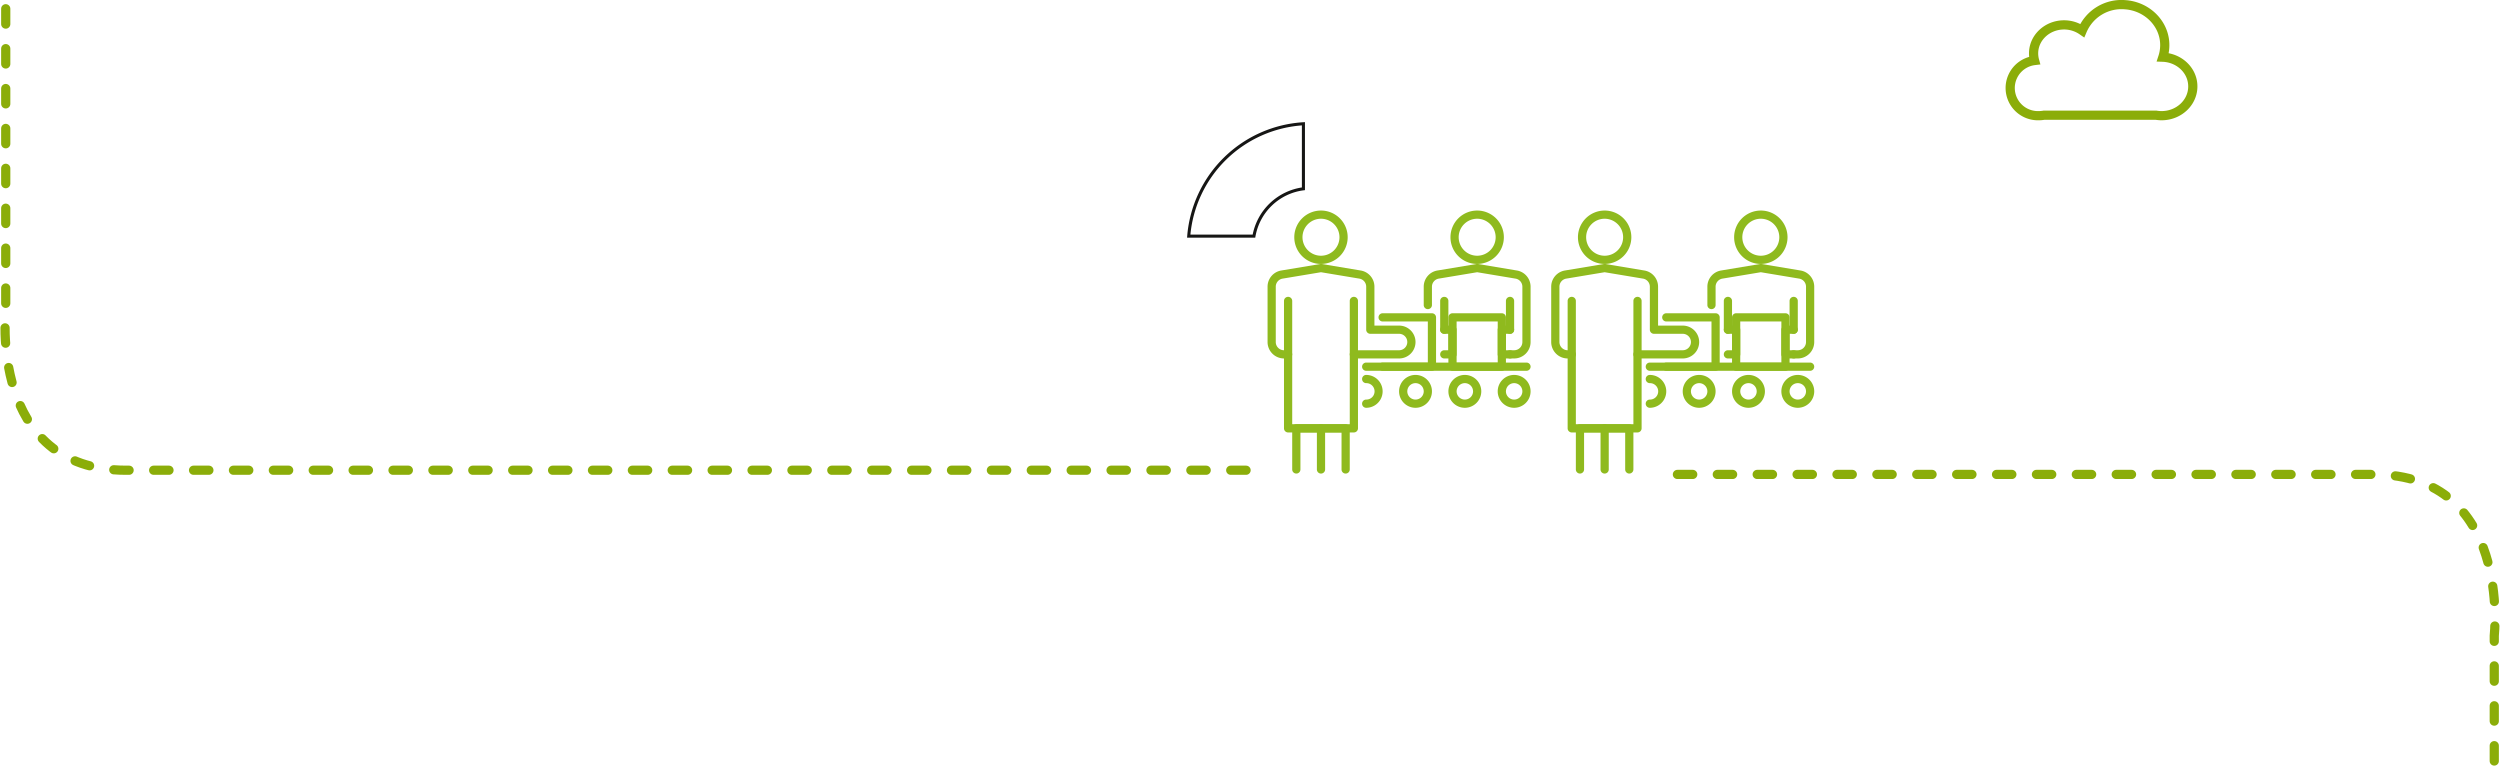 <svg xmlns="http://www.w3.org/2000/svg" width="814.704" height="250.741" viewBox="0 0 814.704 250.741"><g transform="translate(-313.927 -2733.326)"><path d="M7050,1933.566H6685.036c-45,0-39.239-52.578-39.239-52.578v-99.055" transform="translate(-6330 953)" fill="none" stroke="#8bad09" stroke-linecap="round" stroke-width="3" stroke-dasharray="5 8"></path><g transform="translate(-7188.242 -3241.234)"><path d="M7957.629,6045.843a6.026,6.026,0,1,0,6.026,6.025,6.035,6.035,0,0,0-6.026-6.025m0,14.73a8.7,8.7,0,1,1,8.7-8.705,8.715,8.715,0,0,1-8.7,8.705" transform="translate(-24.976)" fill="#8fba1e"></path><path d="M7978.77,6328.7a1.339,1.339,0,0,1-1.339-1.338l0-13.4a1.339,1.339,0,1,1,2.679,0l0,13.4a1.338,1.338,0,0,1-1.338,1.338" transform="translate(-46.112 -199.811)" fill="#8fba1e"></path><path d="M7963.741,6328.7a1.339,1.339,0,0,1-1.338-1.338V6315.3h-13.395v12.058a1.339,1.339,0,0,1-2.679,0v-13.4a1.341,1.341,0,0,1,1.341-1.34h16.07a1.341,1.341,0,0,1,1.341,1.34v13.4a1.341,1.341,0,0,1-1.341,1.338" transform="translate(-23.053 -199.811)" fill="#8fba1e"></path><path d="M7958.734,6196.181h-21.428a1.341,1.341,0,0,1-1.341-1.338v-41.518a1.339,1.339,0,1,1,2.679,0V6193.5H7957.4v-40.177a1.338,1.338,0,1,1,2.677,0v41.518a1.339,1.339,0,0,1-1.338,1.338" transform="translate(-15.367 -80.693)" fill="#8fba1e"></path><path d="M7958.1,6141.323h-14.734a1.339,1.339,0,1,1,0-2.679H7958.1a2.678,2.678,0,1,0,0-5.357h-9.373a1.339,1.339,0,0,1-1.339-1.338v-14.007a2.671,2.671,0,0,0-2.244-2.642l-12.493-2.084-12.495,2.084a2.669,2.669,0,0,0-2.238,2.642v18.023a2.681,2.681,0,0,0,2.678,2.679h1.341a1.339,1.339,0,0,1,0,2.679H7920.6a5.362,5.362,0,0,1-5.356-5.357v-18.023a5.345,5.345,0,0,1,4.475-5.289l12.717-2.119a1.51,1.51,0,0,1,.44,0l12.714,2.119a5.343,5.343,0,0,1,4.479,5.289v12.668h8.035a5.356,5.356,0,1,1,0,10.712" transform="translate(0 -49.945)" fill="#8fba1e"></path><path d="M8154.547,6045.843a6.026,6.026,0,1,0,6.026,6.025,6.037,6.037,0,0,0-6.026-6.025m0,14.73a8.7,8.7,0,1,1,8.7-8.705,8.716,8.716,0,0,1-8.7,8.705" transform="translate(-170.997)" fill="#8fba1e"></path><path d="M8088,6237.563h-52.235a1.339,1.339,0,0,1,0-2.678H8088a1.339,1.339,0,1,1,0,2.678" transform="translate(-88.377 -142.167)" fill="#8fba1e"></path><path d="M8035.763,6261.164a1.339,1.339,0,0,1,0-2.678,2.678,2.678,0,1,0,0-5.355,1.339,1.339,0,0,1,0-2.679,5.356,5.356,0,1,1,0,10.712" transform="translate(-88.378 -153.711)" fill="#8fba1e"></path><path d="M8086.426,6253.13a2.678,2.678,0,1,0,2.679,2.677,2.679,2.679,0,0,0-2.679-2.677m0,8.034a5.356,5.356,0,1,1,5.357-5.357,5.362,5.362,0,0,1-5.357,5.357" transform="translate(-122.968 -153.711)" fill="#8fba1e"></path><path d="M8148.608,6253.13a2.678,2.678,0,1,0,2.679,2.677,2.684,2.684,0,0,0-2.679-2.677m0,8.034a5.356,5.356,0,1,1,5.357-5.357,5.366,5.366,0,0,1-5.357,5.357" transform="translate(-169.075 -153.711)" fill="#8fba1e"></path><path d="M8210.793,6253.13a2.678,2.678,0,1,0,2.679,2.677,2.679,2.679,0,0,0-2.679-2.677m0,8.034a5.356,5.356,0,1,1,5.356-5.357,5.363,5.363,0,0,1-5.356,5.357" transform="translate(-215.19 -153.711)" fill="#8fba1e"></path><path d="M8145.925,6188.781h13.4v-13.391h-13.4Zm14.734,2.678h-16.075a1.341,1.341,0,0,1-1.338-1.34V6174.05a1.34,1.34,0,0,1,1.338-1.338h16.075a1.339,1.339,0,0,1,1.339,1.338v16.069a1.339,1.339,0,0,1-1.339,1.34" transform="translate(-169.074 -96.064)" fill="#8fba1e"></path><path d="M8136.9,6198.97h-2.678a1.339,1.339,0,0,1,0-2.679h1.338v-5.357h-1.338a1.338,1.338,0,0,1,0-2.677h2.678a1.337,1.337,0,0,1,1.338,1.338v8.036a1.339,1.339,0,0,1-1.338,1.338" transform="translate(-161.391 -107.591)" fill="#8fba1e"></path><path d="M8134.224,6164.037a1.338,1.338,0,0,1-1.338-1.338v-9.374a1.338,1.338,0,1,1,2.676,0v9.374a1.339,1.339,0,0,1-1.338,1.338" transform="translate(-161.392 -80.694)" fill="#8fba1e"></path><path d="M8217.143,6164.037a1.339,1.339,0,0,1-1.339-1.338v-9.374a1.338,1.338,0,1,1,2.677,0v9.374a1.339,1.339,0,0,1-1.338,1.338" transform="translate(-222.879 -80.694)" fill="#8fba1e"></path><path d="M8141.624,6141.323h-1.339a1.339,1.339,0,1,1,0-2.679h1.339a2.681,2.681,0,0,0,2.679-2.679v-18.023a2.669,2.669,0,0,0-2.243-2.642l-12.488-2.084-12.5,2.084a2.669,2.669,0,0,0-2.236,2.642v5.971a1.339,1.339,0,1,1-2.679,0v-5.971a5.344,5.344,0,0,1,4.475-5.289l12.721-2.119a1.486,1.486,0,0,1,.437,0l12.709,2.119a5.345,5.345,0,0,1,4.48,5.289v18.023a5.362,5.362,0,0,1-5.356,5.357" transform="translate(-146.021 -49.945)" fill="#8fba1e"></path><path d="M8209.458,6198.97h-2.679a1.34,1.34,0,0,1-1.338-1.338V6189.6a1.339,1.339,0,0,1,1.338-1.338h2.679a1.338,1.338,0,0,1,0,2.677h-1.339v5.357h1.339a1.339,1.339,0,0,1,0,2.679" transform="translate(-215.195 -107.591)" fill="#8fba1e"></path><path d="M8072.572,6191.459H8056.5a1.339,1.339,0,1,1,0-2.678h14.73v-13.391H8056.5a1.339,1.339,0,1,1,0-2.679h16.069a1.339,1.339,0,0,1,1.338,1.338v16.069a1.339,1.339,0,0,1-1.338,1.34" transform="translate(-103.756 -96.064)" fill="#8fba1e"></path><path d="M8315.27,6045.843a6.026,6.026,0,1,0,6.027,6.025,6.035,6.035,0,0,0-6.027-6.025m0,14.73a8.7,8.7,0,1,1,8.705-8.705,8.715,8.715,0,0,1-8.705,8.705" transform="translate(-290.181)" fill="#8fba1e"></path><path d="M8336.41,6328.7a1.339,1.339,0,0,1-1.338-1.338l0-13.4a1.339,1.339,0,1,1,2.679,0l0,13.4a1.338,1.338,0,0,1-1.339,1.338" transform="translate(-311.319 -199.811)" fill="#8fba1e"></path><path d="M8321.381,6328.7a1.339,1.339,0,0,1-1.338-1.338V6315.3h-13.395v12.058a1.339,1.339,0,0,1-2.679,0v-13.4a1.341,1.341,0,0,1,1.341-1.34h16.07a1.341,1.341,0,0,1,1.341,1.34v13.4a1.341,1.341,0,0,1-1.341,1.338" transform="translate(-288.258 -199.811)" fill="#8fba1e"></path><path d="M8316.375,6196.181h-21.428a1.341,1.341,0,0,1-1.341-1.338v-41.518a1.339,1.339,0,1,1,2.679,0V6193.5h18.752v-40.177a1.338,1.338,0,1,1,2.676,0v41.518a1.339,1.339,0,0,1-1.338,1.338" transform="translate(-280.573 -80.693)" fill="#8fba1e"></path><path d="M8315.742,6141.323h-14.734a1.339,1.339,0,1,1,0-2.679h14.734a2.678,2.678,0,1,0,0-5.357h-9.373a1.339,1.339,0,0,1-1.339-1.338v-14.007a2.671,2.671,0,0,0-2.243-2.642l-12.493-2.084L8277.8,6115.3a2.668,2.668,0,0,0-2.238,2.642v18.023a2.681,2.681,0,0,0,2.679,2.679h1.34a1.339,1.339,0,0,1,0,2.679h-1.34a5.363,5.363,0,0,1-5.357-5.357v-18.023a5.345,5.345,0,0,1,4.475-5.289l12.718-2.119a1.513,1.513,0,0,1,.44,0l12.713,2.119a5.343,5.343,0,0,1,4.479,5.289v12.668h8.035a5.356,5.356,0,1,1,0,10.712" transform="translate(-265.205 -49.945)" fill="#8fba1e"></path><path d="M8512.188,6045.843a6.026,6.026,0,1,0,6.026,6.025,6.037,6.037,0,0,0-6.026-6.025m0,14.73a8.7,8.7,0,1,1,8.705-8.705,8.717,8.717,0,0,1-8.705,8.705" transform="translate(-436.202)" fill="#8fba1e"></path><path d="M8445.638,6237.563H8393.4a1.339,1.339,0,0,1,0-2.678h52.235a1.339,1.339,0,1,1,0,2.678" transform="translate(-353.583 -142.167)" fill="#8fba1e"></path><path d="M8393.4,6261.164a1.339,1.339,0,0,1,0-2.678,2.678,2.678,0,1,0,0-5.355,1.339,1.339,0,0,1,0-2.679,5.356,5.356,0,1,1,0,10.712" transform="translate(-353.584 -153.711)" fill="#8fba1e"></path><path d="M8444.066,6253.13a2.678,2.678,0,1,0,2.679,2.677,2.679,2.679,0,0,0-2.679-2.677m0,8.034a5.356,5.356,0,1,1,5.357-5.357,5.362,5.362,0,0,1-5.357,5.357" transform="translate(-388.173 -153.711)" fill="#8fba1e"></path><path d="M8506.249,6253.13a2.678,2.678,0,1,0,2.679,2.677,2.684,2.684,0,0,0-2.679-2.677m0,8.034a5.356,5.356,0,1,1,5.356-5.357,5.366,5.366,0,0,1-5.356,5.357" transform="translate(-434.281 -153.711)" fill="#8fba1e"></path><path d="M8568.435,6253.13a2.678,2.678,0,1,0,2.679,2.677,2.679,2.679,0,0,0-2.679-2.677m0,8.034a5.356,5.356,0,1,1,5.356-5.357,5.363,5.363,0,0,1-5.356,5.357" transform="translate(-480.397 -153.711)" fill="#8fba1e"></path><path d="M8503.564,6188.781h13.4v-13.391h-13.4Zm14.734,2.678h-16.074a1.341,1.341,0,0,1-1.339-1.34V6174.05a1.34,1.34,0,0,1,1.339-1.338H8518.3a1.339,1.339,0,0,1,1.339,1.338v16.069a1.339,1.339,0,0,1-1.339,1.34" transform="translate(-434.279 -96.064)" fill="#8fba1e"></path><path d="M8494.542,6198.97h-2.679a1.339,1.339,0,0,1,0-2.679h1.339v-5.357h-1.339a1.338,1.338,0,0,1,0-2.677h2.679a1.338,1.338,0,0,1,1.339,1.338v8.036a1.34,1.34,0,0,1-1.339,1.338" transform="translate(-426.597 -107.591)" fill="#8fba1e"></path><path d="M8491.864,6164.037a1.339,1.339,0,0,1-1.338-1.338v-9.374a1.338,1.338,0,1,1,2.677,0v9.374a1.34,1.34,0,0,1-1.339,1.338" transform="translate(-426.597 -80.694)" fill="#8fba1e"></path><path d="M8574.783,6164.037a1.339,1.339,0,0,1-1.339-1.338v-9.374a1.338,1.338,0,1,1,2.677,0v9.374a1.339,1.339,0,0,1-1.338,1.338" transform="translate(-488.084 -80.694)" fill="#8fba1e"></path><path d="M8499.265,6141.323h-1.339a1.339,1.339,0,1,1,0-2.679h1.339a2.681,2.681,0,0,0,2.679-2.679v-18.023a2.669,2.669,0,0,0-2.242-2.642l-12.488-2.084-12.5,2.084a2.669,2.669,0,0,0-2.236,2.642v5.971a1.339,1.339,0,1,1-2.679,0v-5.971a5.344,5.344,0,0,1,4.475-5.289l12.722-2.119a1.486,1.486,0,0,1,.437,0l12.71,2.119a5.345,5.345,0,0,1,4.479,5.289v18.023a5.362,5.362,0,0,1-5.356,5.357" transform="translate(-411.227 -49.945)" fill="#8fba1e"></path><path d="M8567.1,6198.97h-2.678a1.341,1.341,0,0,1-1.339-1.338V6189.6a1.339,1.339,0,0,1,1.339-1.338h2.678a1.338,1.338,0,1,1,0,2.677h-1.338v5.357h1.338a1.339,1.339,0,0,1,0,2.679" transform="translate(-480.4 -107.591)" fill="#8fba1e"></path><path d="M8430.212,6191.459h-16.069a1.339,1.339,0,1,1,0-2.678h14.731v-13.391h-14.731a1.339,1.339,0,1,1,0-2.679h16.069a1.339,1.339,0,0,1,1.339,1.338v16.069a1.339,1.339,0,0,1-1.339,1.34" transform="translate(-368.962 -96.064)" fill="#8fba1e"></path></g><path d="M6765.559,1781.934h226.964c45,0,39.239,52.578,39.239,52.578v42.055" transform="translate(-5905 1106)" fill="none" stroke="#8bad09" stroke-linecap="round" stroke-width="3" stroke-dasharray="5 8"></path><g transform="translate(758.512 2830.513) rotate(180)"><path d="M7941.127,4809.684a18.832,18.832,0,0,1-16.121,15.433v21.192a39.93,39.93,0,0,0,37.375-36.625Z" transform="translate(-7905.182 -4789.454)" fill="none" stroke="#161615" stroke-width="1"></path></g><path d="M104.062,761.206a12.6,12.6,0,0,0-.6,3.122c-.479,7.252,5.35,13.5,13.014,13.987a13.865,13.865,0,0,0,13.847-8.427,10.381,10.381,0,0,0,5.932,1.846c5.478,0,9.929-4.16,9.929-9.289a8.8,8.8,0,0,0-.312-2.319,9.023,9.023,0,0,0-1.361-17.976,9.836,9.836,0,0,0-1.783.164H106.347a11.165,11.165,0,0,0-1.875-.164c-5.62,0-10.174,4.264-10.174,9.532C94.287,756.812,98.633,760.993,104.062,761.206Z" transform="translate(1122.821 3513.172) rotate(180)" fill="none" stroke="#8bad09" stroke-miterlimit="10" stroke-width="3"></path></g></svg>